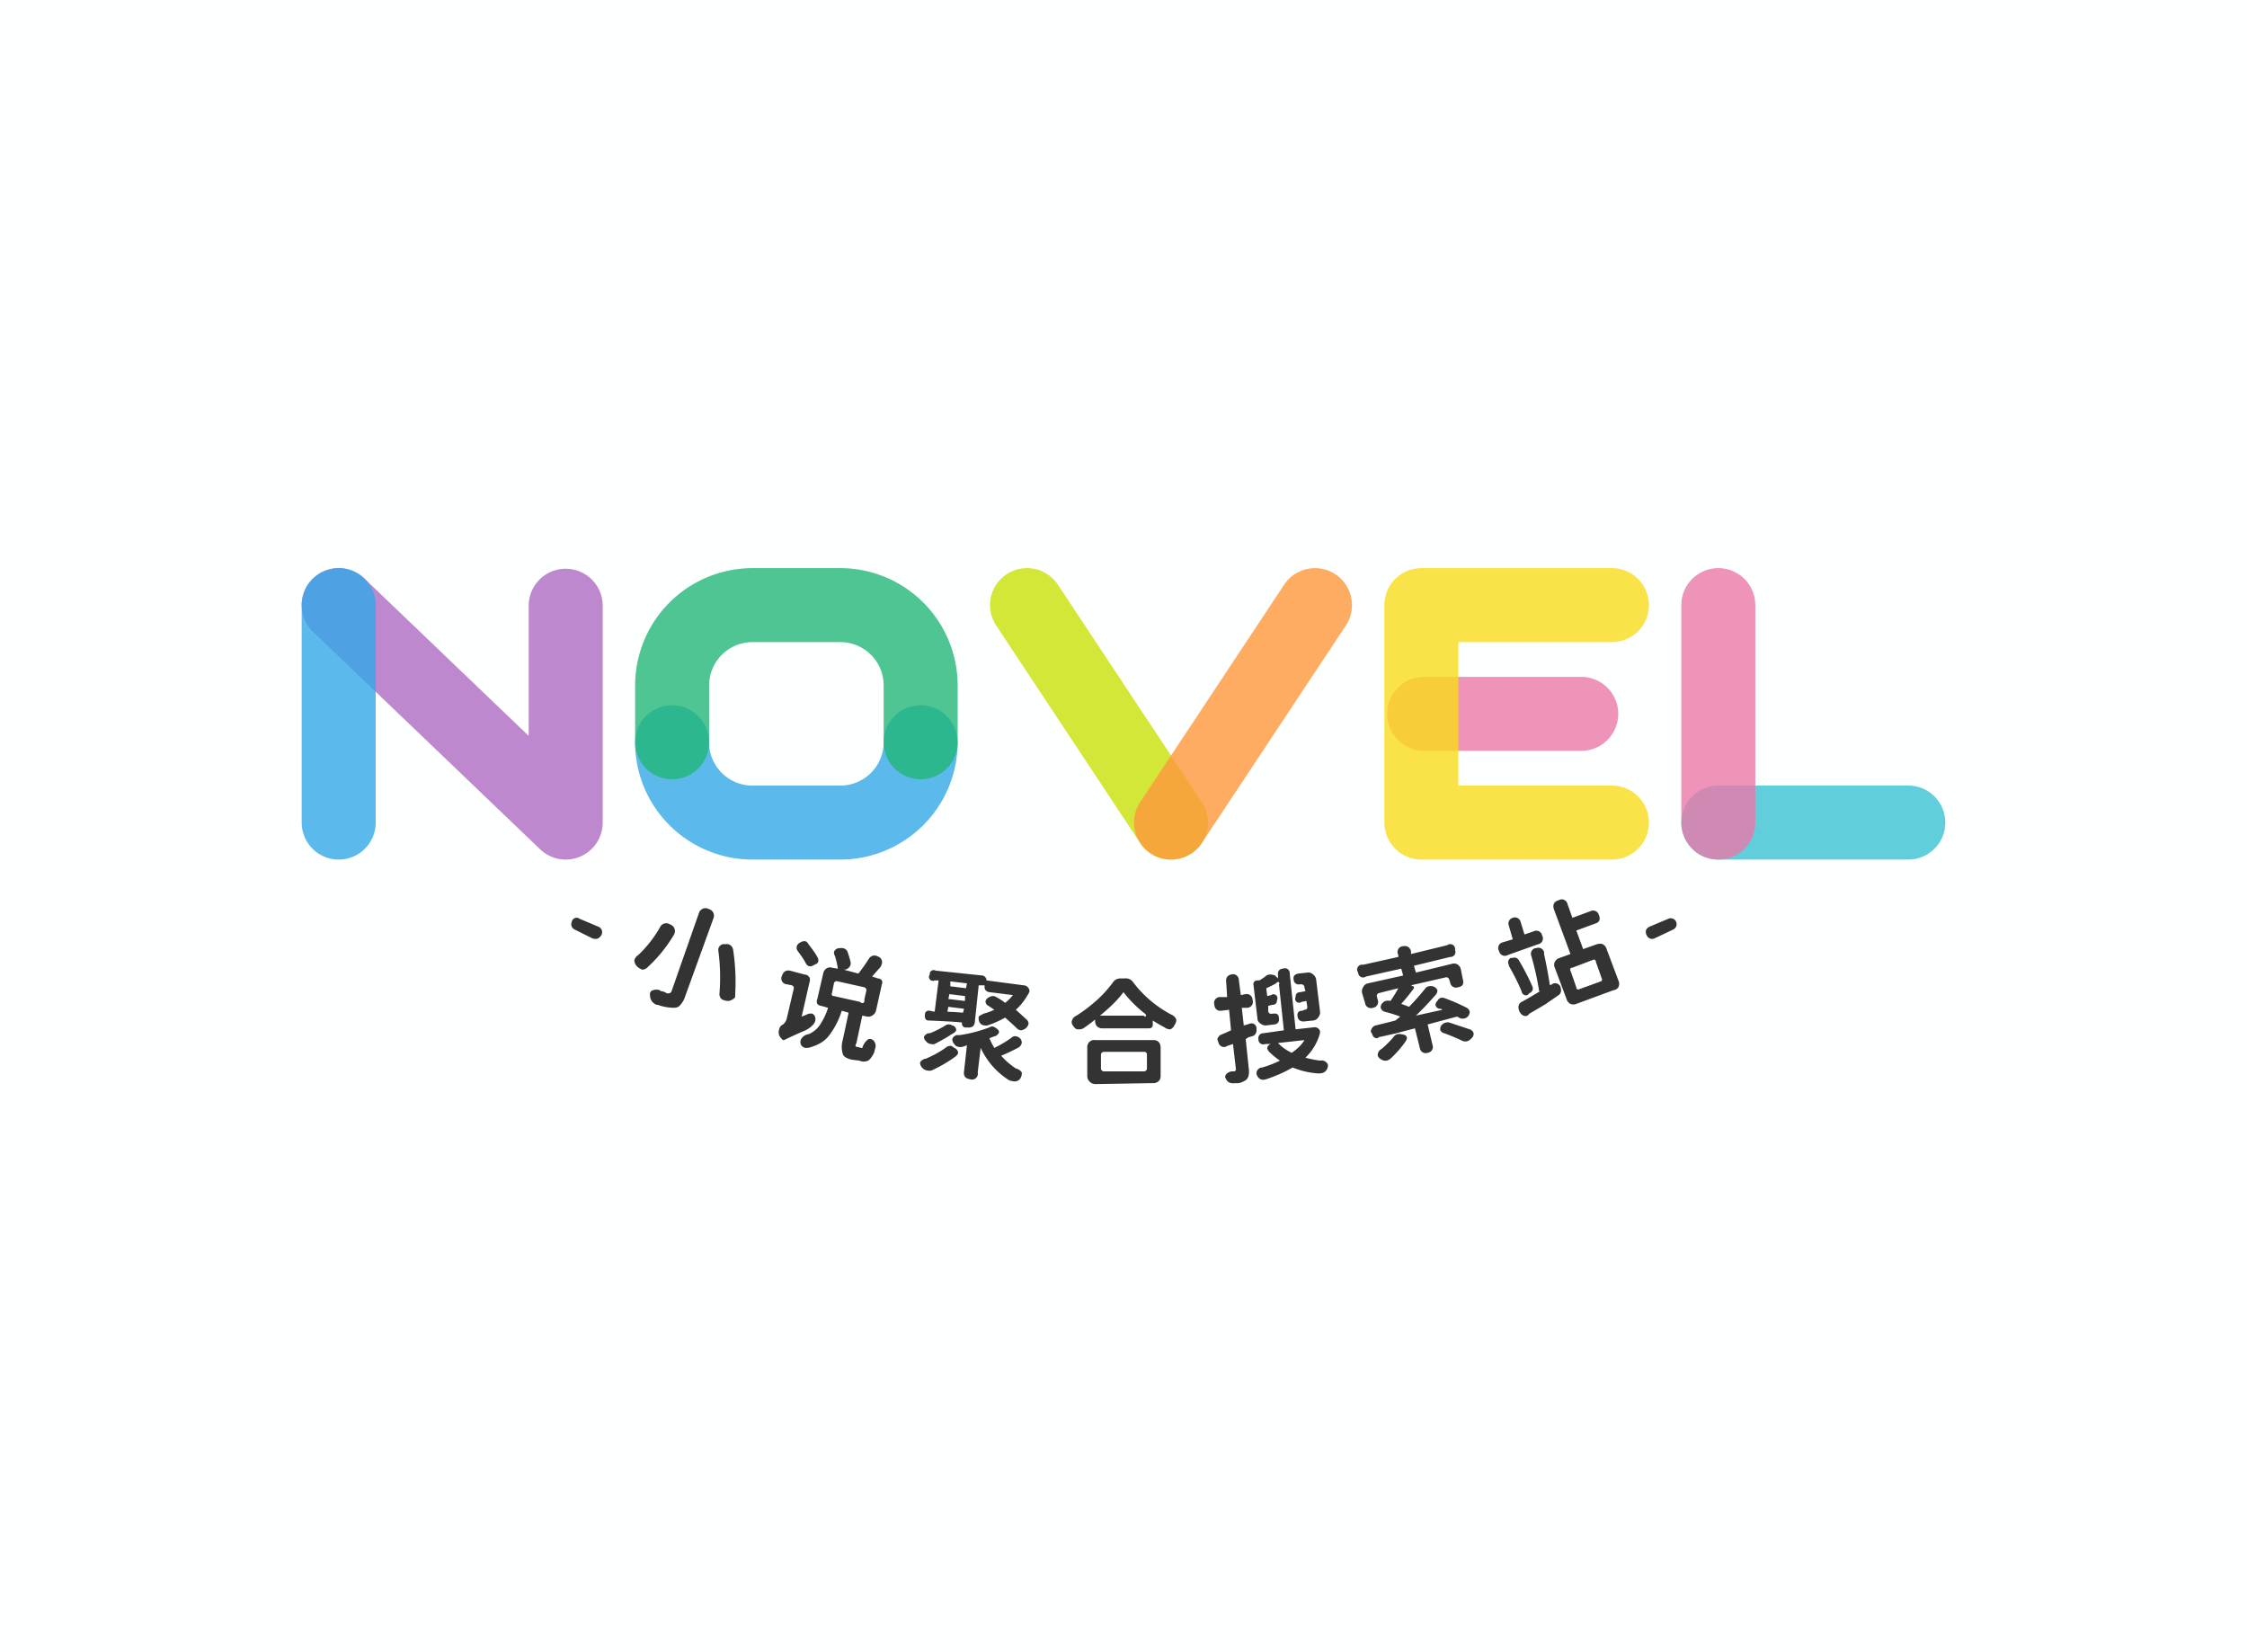 <svg data-v-0dd9719b="" version="1.0" xmlns="http://www.w3.org/2000/svg" xmlns:xlink="http://www.w3.org/1999/xlink" width="680" height="500" viewBox="0 0 340 250" preserveAspectRatio="xMidYMid meet" color-interpolation-filters="sRGB" style=""> <rect data-v-0dd9719b="" x="0" y="0" width="100%" height="100%" fill="#feffff" fill-opacity="1" class="background"></rect>  <g data-v-0dd9719b="" fill="#333" class="iconlettersvg-g iconlettersvg" transform="translate(45.652,85.964)"><g><g class="tp-name" transform="translate(0,0)"><g transform="scale(0.98)"><g transform="translate(0, 0)"><g class="name-imagesvg"><g><rect fill="#333" fill-opacity="0" stroke-width="2" x="0" y="0" width="46.472" height="45" class="image-rect"></rect> <svg x="0" y="0" width="46.472" height="45" filtersec="colorsb9484258655" class="image-svg-svg primary" style="overflow: visible;"><svg xmlns="http://www.w3.org/2000/svg" viewBox="0 0 287.26 278.16"><path d="M252 278.16a35.3 35.3 0 0 1-24.43-9.81L10.88 60.81a35.31 35.31 0 0 1 48.86-51l156.89 150.31V35.31a35.32 35.32 0 0 1 70.63 0v207.54A35.3 35.3 0 0 1 252 278.16z" fill="#ad6bc0" opacity=".8"></path><path d="M35.31 278.16A35.31 35.31 0 0 1 0 242.85V35.31a35.31 35.31 0 0 1 70.62 0v207.54a35.31 35.31 0 0 1-35.31 35.31z" fill="#32a8e7" opacity=".8"></path></svg></svg> <!----></g></g></g><g transform="translate(51.472, 0)"><g class="name-imagesvg"><g><rect fill="#333" fill-opacity="0" stroke-width="2" x="0" y="0" width="49.808" height="45" class="image-rect"></rect> <svg x="0" y="0" width="49.808" height="45" filtersec="colorsb2963386124" class="image-svg-svg primary" style="overflow: visible;"><svg xmlns="http://www.w3.org/2000/svg" viewBox="0 0 307.88 278.16"><path d="M196 278.16h-84A112.06 112.06 0 0 1 0 166.23a35.31 35.31 0 0 1 70.62 0 41.36 41.36 0 0 0 41.32 41.31h84a41.35 41.35 0 0 0 41.31-41.31 35.31 35.31 0 0 1 70.62 0A112.05 112.05 0 0 1 196 278.16z" fill="#32a8e7" opacity=".8"></path><path d="M272.57 201.54a35.31 35.31 0 0 1-35.31-35.31v-54.29A41.36 41.36 0 0 0 196 70.62h-84a41.37 41.37 0 0 0-41.32 41.32v54.29a35.31 35.31 0 0 1-70.62 0v-54.29A112.06 112.06 0 0 1 111.94 0h84a112.06 112.06 0 0 1 111.94 111.94v54.29a35.31 35.31 0 0 1-35.31 35.31z" fill="#22b678" opacity=".8"></path></svg></svg> <!----></g></g></g><g transform="translate(106.28, 0)"><g class="name-imagesvg"><g><rect fill="#333" fill-opacity="0" stroke-width="2" x="0" y="0" width="55.884" height="45" class="image-rect"></rect> <svg x="0" y="0" width="55.884" height="45" filtersec="colorsb2543004637" class="image-svg-svg primary" style="overflow: visible;"><svg xmlns="http://www.w3.org/2000/svg" viewBox="0 0 345.46 278.17"><path d="M172.76 278.17a35.27 35.27 0 0 1-29.47-15.82L5.87 54.81a35.31 35.31 0 0 1 58.89-39l137.41 207.55a35.32 35.32 0 0 1-29.41 54.81z" fill="#c8e107" opacity=".8"></path><path d="M172.7 278.17a35.32 35.32 0 0 1-29.41-54.81L280.7 15.82a35.31 35.31 0 1 1 58.88 39L202.17 262.35a35.27 35.27 0 0 1-29.47 15.82z" fill="#ff973c" opacity=".8"></path></svg></svg> <!----></g></g></g><g transform="translate(167.164, 0)"><g class="name-imagesvg"><g><rect fill="#333" fill-opacity="0" stroke-width="2" x="0" y="0" width="40.849" height="45" class="image-rect"></rect> <svg x="0" y="0" width="40.849" height="45" filtersec="colorsb6302292318" class="image-svg-svg primary" style="overflow: visible;"><svg xmlns="http://www.w3.org/2000/svg" viewBox="0 0 252.5 278.16"><path d="M187.9 174.39H38a35.31 35.31 0 0 1 0-70.62h149.9a35.31 35.31 0 1 1 0 70.62z" fill="#ea79a8" opacity=".8"></path><path d="M217.19 278.16H35.31A35.31 35.31 0 0 1 0 242.85V35.31A35.31 35.31 0 0 1 35.31 0h181.88a35.31 35.31 0 0 1 0 70.62H70.62v136.92h146.57a35.31 35.31 0 0 1 0 70.62z" fill="#f8dc1b" opacity=".8"></path></svg></svg> <!----></g></g></g><g transform="translate(213.013, 0)"><g class="name-imagesvg"><g><rect fill="#333" fill-opacity="0" stroke-width="2" x="0" y="0" width="40.76" height="45" class="image-rect"></rect> <svg x="0" y="0" width="40.76" height="45" filtersec="colorsb7591988707" class="image-svg-svg primary" style="overflow: visible;"><svg xmlns="http://www.w3.org/2000/svg" viewBox="0 0 251.95 278.16"><path d="M216.64 278.16H35.31a35.31 35.31 0 1 1 0-70.62h181.33a35.31 35.31 0 0 1 0 70.62z" fill="#3ac2d3" opacity=".8"></path><path d="M35.31 278.16A35.31 35.31 0 0 1 0 242.85V35.31a35.31 35.31 0 0 1 70.62 0v207.54a35.31 35.31 0 0 1-35.31 35.31z" fill="#ea79a8" opacity=".8"></path></svg></svg> <!----></g></g></g></g></g></g> <g data-gra="path-slogan" fill-rule="evenodd" class="tp-slogan" fill="#333" transform="translate(5,50.101)"><rect fill="none" x="0" height="0" y="13.476" width="32.721"></rect> <rect fill="none" height="0" y="13.476" width="32.721" x="205.977"></rect> <g transform="translate(35.721,0)"><g transform="scale(1.48)"><path d="M 86.2 6.8 L 86.4 7.5 L 90.1 6.6 A 0.7 0.7 0 0 1 90.7 6.7 A 0.8 0.8 0 0 1 91 7.2 L 91.2 8.2 Q 91.4 8.9 90.7 9 A 0.6 0.6 0 0 1 89.9 8.5 L 89.8 8.2 A 0.3 0.3 0 0 0 89.4 8 L 85.9 8.8 L 86.1 8.9 A 0.1 0.1 0 0 1 86.2 9 A 0.1 0.1 0 0 1 86.2 9.1 A 22.9 22.9 0 0 1 84.9 10.7 A 15.5 15.5 0 0 1 85.7 11 A 26.2 26.2 0 0 0 87.3 9.2 A 0.7 0.7 0 0 1 87.7 8.9 A 0.9 0.9 0 0 1 88.1 8.9 A 0.7 0.7 0 0 1 88.6 9.3 A 0.3 0.3 0 0 1 88.6 9.3 A 0.7 0.7 0 0 1 88.4 9.8 A 34.6 34.6 0 0 1 86.4 11.9 A 545.7 545.7 0 0 0 89.1 11.3 Q 89 11.2 88.9 11.2 A 1.2 1.2 0 0 1 88.8 11.2 A 0.5 0.5 0 0 1 88.4 10.8 A 0.6 0.6 0 0 1 88.6 10.4 A 0.6 0.6 0 0 1 88.9 10.1 A 0.6 0.6 0 0 1 89.3 10.1 A 19.4 19.4 0 0 1 91.6 11.1 A 0.6 0.6 0 0 1 91.9 11.5 A 0.2 0.2 0 0 1 91.9 11.5 A 0.7 0.7 0 0 1 91.7 12 A 0.7 0.7 0 0 1 91.3 12.2 A 0.7 0.7 0 0 1 90.8 12.1 A 1.4 1.4 0 0 0 90.6 12 L 87.6 12.8 L 88.1 14.9 A 0.6 0.6 0 0 1 87.6 15.7 A 0.6 0.6 0 0 1 86.8 15.2 L 86.3 13.2 A 171.5 171.5 0 0 0 84.4 13.7 Q 83.1 14 82.6 14.1 A 1.1 1.1 0 0 1 82.5 14.2 A 0.5 0.5 0 0 1 82.1 14.1 A 0.9 0.9 0 0 1 81.9 13.7 A 1.5 1.5 0 0 1 81.8 13.6 A 0.6 0.6 0 0 1 81.9 13.2 A 0.6 0.6 0 0 1 82.3 12.9 A 143.6 143.6 0 0 0 84.3 12.4 A 16.6 16.6 0 0 0 84.8 12 A 13.4 13.4 0 0 0 83.2 11.5 A 0.6 0.6 0 0 1 82.8 11.1 A 0.6 0.6 0 0 1 83 10.6 A 0.6 0.6 0 0 1 83.3 10.4 A 1 1 0 0 1 83.8 10.4 A 12.3 12.3 0 0 0 84.6 9.1 L 82.6 9.6 A 0.3 0.3 0 0 0 82.4 9.9 L 82.5 10.3 A 0.6 0.6 0 0 1 82 11.1 A 0.6 0.6 0 0 1 81.2 10.6 L 80.9 9.6 A 0.8 0.8 0 0 1 81 9 A 0.7 0.7 0 0 1 81.5 8.6 L 85.1 7.8 L 84.9 7.1 L 81.3 7.9 A 0.5 0.5 0 0 1 80.5 7.5 A 0.5 0.5 0 0 1 81 6.7 L 84.6 5.9 L 84.6 5.7 A 0.6 0.6 0 0 1 85.1 4.8 Q 85.7 4.7 85.9 5.3 L 85.9 5.6 L 89.6 4.7 A 0.5 0.5 0 0 1 90.4 5.2 A 0.5 0.5 0 0 1 89.9 5.9 L 86.2 6.8 Z M 70.8 13.7 L 72.9 13.4 L 72.4 8.7 A 0.1 0.1 0 0 0 72.2 8.5 A 0.3 0.3 0 0 0 72.1 8.6 A 9.5 9.5 0 0 1 71.1 9.1 L 71.2 9.9 L 71.6 9.8 A 0.4 0.4 0 0 1 72.2 10.3 Q 72.2 10.8 71.7 10.8 L 71.3 10.9 L 71.3 11.4 A 0.3 0.3 0 0 0 71.7 11.7 L 71.8 11.7 Q 72.4 11.6 72.4 12.2 A 0.5 0.5 0 0 1 71.9 12.8 L 71.1 12.9 A 0.8 0.8 0 0 1 70.5 12.7 Q 70.2 12.5 70.2 12.2 L 69.8 8.8 A 0.4 0.4 0 0 1 69.9 8.4 A 0.4 0.4 0 0 1 70.2 8.3 A 0.7 0.7 0 0 1 70.4 8.3 A 6.5 6.5 0 0 0 71 7.9 A 0.7 0.7 0 0 1 71.4 7.7 A 0.8 0.8 0 0 1 71.5 7.7 Q 71.8 7.7 72 7.8 L 72.3 8.1 L 72.3 7.7 A 0.5 0.5 0 0 1 72.8 7.1 A 0.5 0.5 0 0 1 73.5 7.6 L 74.1 13.3 L 75.9 13.1 A 0.6 0.6 0 0 1 76.5 13.3 A 0.5 0.5 0 0 1 76.6 13.5 A 1.4 1.4 0 0 1 76.5 14 A 5.4 5.4 0 0 1 75.1 16.2 A 11.1 11.1 0 0 0 76.6 16.5 A 0.7 0.7 0 0 1 77.4 16.9 A 0.8 0.8 0 0 1 77.3 17.4 A 0.8 0.8 0 0 1 76.6 17.8 A 1.5 1.5 0 0 1 76.3 17.8 Q 75 17.7 73.8 17.2 Q 72.6 17.9 71.1 18.4 Q 70.5 18.6 70.2 18.1 A 0.8 0.8 0 0 1 70.1 17.8 A 0.6 0.6 0 0 1 70.7 17.2 A 11.1 11.1 0 0 0 72.5 16.5 A 7.5 7.5 0 0 1 71.4 15.6 A 0.7 0.7 0 0 1 71.2 15.2 A 0.5 0.5 0 0 1 71.6 14.8 L 71 14.8 A 0.5 0.5 0 0 1 70.3 14.3 A 0.5 0.5 0 0 1 70.8 13.7 Z M 31.8 8.7 L 31.2 11.4 A 0.8 0.8 0 0 1 30.8 11.9 A 0.7 0.7 0 0 1 30.3 12 L 29.8 11.9 L 29.2 14.7 Q 29.1 14.9 29.1 15 A 0.2 0.2 0 0 0 29.3 15.1 L 29.7 15.2 A 0.2 0.2 0 0 0 29.8 15.2 A 1.7 1.7 0 0 1 30.3 14.4 A 0.4 0.4 0 0 1 30.7 14.3 A 0.7 0.7 0 0 1 30.9 14.4 A 0.8 0.8 0 0 1 31.1 15.3 A 3.2 3.2 0 0 1 31 15.7 Q 30.7 16.3 30.4 16.5 A 1.1 1.1 0 0 1 29.5 16.5 L 28.7 16.4 Q 27.9 16.2 27.8 15.8 A 2.5 2.5 0 0 1 27.8 14.4 L 28.4 11.6 L 27.7 11.4 A 8 8 0 0 1 26.5 13.8 Q 25.9 14.7 24.6 15.1 A 1.4 1.4 0 0 1 24 15.2 A 0.6 0.6 0 0 1 23.5 14.8 A 0.7 0.7 0 0 1 23.5 14.4 A 1 1 0 0 1 24.3 13.8 A 2.6 2.6 0 0 0 25.5 12.8 A 6.9 6.9 0 0 0 26.3 11.1 L 25.6 10.9 A 0.6 0.6 0 0 1 25.2 10.7 A 0.6 0.6 0 0 1 25.2 10.2 L 25.8 7.6 A 0.8 0.8 0 0 1 26.1 7.1 Q 26.4 6.9 26.7 7 L 27.3 7.1 A 7.4 7.4 0 0 0 27 5.8 A 0.8 0.8 0 0 1 26.9 5.4 A 0.6 0.6 0 0 1 27.5 5 A 0.8 0.8 0 0 1 27.8 5 A 0.6 0.6 0 0 1 28.3 5.4 Q 28.5 6 28.6 6.4 A 0.7 0.7 0 0 1 28.6 6.7 A 0.7 0.7 0 0 1 28.5 6.9 A 0.7 0.7 0 0 1 28 7.2 L 27.9 7.2 L 29.4 7.6 A 17.5 17.5 0 0 0 30.4 6.2 Q 30.8 5.5 31.5 5.9 A 0.6 0.6 0 0 1 31.8 6.6 A 1.1 1.1 0 0 1 31.6 7 A 721.5 721.5 0 0 0 30.8 7.9 L 31.4 8.1 A 0.5 0.5 0 0 1 31.8 8.3 A 0.5 0.5 0 0 1 31.8 8.7 Z M 37.3 7.3 L 42.1 7.8 A 0.5 0.5 0 0 1 42.4 8 A 0.5 0.5 0 0 1 42.5 8.3 L 42.5 8.3 L 46.3 8.8 A 0.6 0.6 0 0 1 46.8 9.1 A 0.6 0.6 0 0 1 46.9 9.4 A 1.4 1.4 0 0 1 46.7 9.8 A 6 6 0 0 1 45.5 11.3 A 489 489 0 0 1 46.6 12.3 A 0.6 0.6 0 0 1 46.8 12.7 A 0.3 0.3 0 0 1 46.8 12.7 A 0.8 0.8 0 0 1 46.5 13.2 A 0.9 0.9 0 0 1 46 13.4 A 0.3 0.3 0 0 1 46 13.4 A 0.7 0.7 0 0 1 45.6 13.2 Q 45.2 12.8 44.4 12.1 A 9.7 9.7 0 0 1 42.6 12.9 A 0.9 0.9 0 0 1 42.3 12.9 A 0.6 0.6 0 0 1 41.8 12.6 A 0.8 0.8 0 0 1 41.7 12.1 A 0.3 0.3 0 0 1 41.7 12 Q 41.8 11.9 42.2 11.7 A 6.4 6.4 0 0 0 43.3 11.3 L 42.7 10.9 A 0.5 0.5 0 0 1 42.4 10.4 A 0.7 0.7 0 0 1 42.8 10 A 0.7 0.7 0 0 1 43.2 9.9 A 0.7 0.7 0 0 1 43.5 10 A 12.4 12.4 0 0 1 44 10.3 Q 44.3 10.5 44.4 10.6 A 4.7 4.7 0 0 0 45.2 9.8 L 42.8 9.5 A 0.6 0.6 0 0 1 42.4 9.3 A 0.6 0.6 0 0 1 42.3 8.9 L 42.3 8.8 L 41.7 8.8 L 41.3 12.6 A 0.6 0.6 0 0 1 41.1 13 A 0.8 0.8 0 0 1 40.5 13.1 A 0.4 0.4 0 0 1 40 12.6 L 40 12.6 Q 39 12.5 36.6 12.4 A 1 1 0 0 1 36.6 12.4 A 0.4 0.4 0 0 1 36.3 12.3 A 0.6 0.6 0 0 1 36.2 11.9 A 1 1 0 0 1 36.2 11.8 A 0.4 0.4 0 0 1 36.7 11.4 A 8.7 8.7 0 0 0 37.2 11.5 L 37.6 8.3 L 37.2 8.3 A 0.4 0.4 0 0 1 36.7 7.7 A 0.4 0.4 0 0 1 37.3 7.3 Z M 106.6 9.3 L 102.8 10.7 A 0.8 0.8 0 0 1 102.2 10.7 A 0.8 0.8 0 0 1 101.8 10.2 L 100.6 7 A 0.7 0.7 0 0 1 100.6 6.4 A 0.8 0.8 0 0 1 101.1 6 L 102.2 5.6 L 100.5 1 Q 100.3 0.3 101 0.1 A 0.6 0.6 0 0 1 101.9 0.5 L 102.4 1.9 L 104.3 1.2 A 0.6 0.6 0 0 1 105.1 1.6 Q 105.4 2.3 104.7 2.5 L 102.8 3.2 L 103.5 5.1 L 104.9 4.6 Q 105.3 4.5 105.5 4.6 A 0.8 0.8 0 0 1 105.9 5.1 L 107.1 8.3 A 0.8 0.8 0 0 1 107.1 9 A 0.7 0.7 0 0 1 106.6 9.3 Z M 69 14.3 L 69.3 17.2 A 2.3 2.3 0 0 1 69.3 18 A 0.8 0.8 0 0 1 69 18.5 A 2.3 2.3 0 0 1 68.3 18.8 A 1.8 1.8 0 0 1 68 18.8 A 1.7 1.7 0 0 1 67.5 18.8 A 0.7 0.7 0 0 1 67 18.4 A 0.9 0.9 0 0 1 66.9 18.2 A 0.4 0.4 0 0 1 67 17.9 A 0.9 0.9 0 0 1 67.6 17.6 A 2.1 2.1 0 0 1 67.6 17.6 L 67.8 17.6 A 0.2 0.2 0 0 0 68 17.4 L 67.7 14.8 L 67.1 15 A 1.1 1.1 0 0 1 66.9 15.1 A 0.6 0.6 0 0 1 66.2 14.6 A 1.2 1.2 0 0 1 66.1 14.3 A 0.5 0.5 0 0 1 66.2 14.1 Q 66.3 13.9 66.6 13.8 A 17 17 0 0 0 67.5 13.4 L 67.3 11.3 L 66.5 11.4 A 0.6 0.6 0 0 1 65.8 10.8 A 0.6 0.6 0 0 1 66.4 10 L 67.1 10 L 67 8.4 A 0.6 0.6 0 0 1 67.5 7.7 A 0.6 0.6 0 0 1 68.3 8.3 L 68.5 9.8 L 69 9.7 A 0.6 0.6 0 0 1 69.7 10.3 A 0.6 0.6 0 0 1 69.1 11.1 L 68.6 11.1 L 68.8 12.9 L 69.2 12.8 A 1 1 0 0 1 69.5 12.7 A 0.5 0.5 0 0 1 70.1 13.2 A 1 1 0 0 1 70.1 13.4 A 0.6 0.6 0 0 1 69.7 14 A 13.9 13.9 0 0 1 69.3 14.1 A 13.9 13.9 0 0 0 69 14.3 Z M 40.2 17.6 L 40.5 14.9 Q 40.4 15 40 15.1 A 0.9 0.9 0 0 1 39.7 15.1 A 0.6 0.6 0 0 1 39.2 14.8 A 0.7 0.7 0 0 1 39 14.3 A 0.6 0.6 0 0 1 39.7 13.9 A 14.4 14.4 0 0 0 42.8 13.1 A 0.6 0.6 0 0 1 43.1 13 A 0.9 0.9 0 0 1 43.5 13.2 Q 44.1 13.6 43.4 14 Q 43.3 14 43.1 14.1 A 13 13 0 0 1 42.8 14.2 A 6.1 6.1 0 0 0 43.3 15.2 A 12.4 12.4 0 0 0 45 14.2 A 0.6 0.6 0 0 1 45.4 14 A 0.8 0.8 0 0 1 45.9 14.2 A 0.6 0.6 0 0 1 46.1 14.7 A 0.7 0.7 0 0 1 45.7 15.2 A 21.6 21.6 0 0 1 44 16 A 7.3 7.3 0 0 0 45.5 17.3 A 1 1 0 0 1 46.1 17.7 A 0.4 0.4 0 0 1 46.1 17.9 A 0.9 0.9 0 0 1 45.9 18.4 A 0.7 0.7 0 0 1 45.2 18.6 A 1.2 1.2 0 0 1 44.8 18.5 Q 42.9 17.3 41.9 15.2 L 41.6 17.7 A 0.6 0.6 0 0 1 40.8 18.4 Q 40.1 18.3 40.2 17.6 Z M 59.1 13.2 L 54.4 13.2 A 0.8 0.8 0 0 1 53.8 13 Q 53.6 12.8 53.6 12.4 L 53.6 12.3 A 16.3 16.3 0 0 1 52.4 13.2 A 0.9 0.9 0 0 1 51.9 13.3 A 0.6 0.6 0 0 1 51.8 13.3 Q 51.6 13.3 51.4 13 A 0.8 0.8 0 0 1 51.2 12.6 A 0.8 0.8 0 0 1 51.7 11.9 Q 52.8 11.2 53.8 10.3 A 12.2 12.2 0 0 0 55.5 8.4 A 0.9 0.9 0 0 1 56.2 8.1 L 56.6 8.1 A 0.9 0.9 0 0 1 57.5 8.5 A 11.8 11.8 0 0 0 61.4 11.8 A 0.9 0.9 0 0 1 61.9 12.3 A 0.4 0.4 0 0 1 61.9 12.4 A 1 1 0 0 1 61.7 12.9 A 0.8 0.8 0 0 1 61.3 13.3 A 0.6 0.6 0 0 1 61.2 13.3 A 1 1 0 0 1 60.7 13.1 A 14.6 14.6 0 0 1 59.5 12.4 L 59.5 12.8 A 0.4 0.4 0 0 1 59.4 13.1 Q 59.3 13.2 59.1 13.2 Z M 10.3 9.4 L 13.1 1.4 A 0.7 0.7 0 0 1 14.1 1 A 0.7 0.7 0 0 1 14.6 1.9 L 11.7 9.9 A 2.3 2.3 0 0 1 11.2 10.8 Q 11 11.1 10.5 11.1 A 5 5 0 0 1 8.9 10.8 A 2.5 2.5 0 0 1 8.8 10.8 A 1 1 0 0 1 8.1 9.9 A 1 1 0 0 1 8.1 9.6 A 0.4 0.4 0 0 1 8.4 9.3 A 1.1 1.1 0 0 1 9.1 9.3 A 2.6 2.6 0 0 1 9.2 9.4 Q 9.4 9.4 9.6 9.5 A 18.1 18.1 0 0 1 9.8 9.6 A 0.4 0.4 0 0 0 10.1 9.6 Q 10.2 9.6 10.3 9.4 Z M 53.6 14.4 L 59.6 14.4 Q 59.9 14.4 60.1 14.6 Q 60.3 14.8 60.3 15.2 L 60.3 18.1 A 0.7 0.7 0 0 1 60.1 18.6 A 0.8 0.8 0 0 1 59.6 18.8 L 53.6 18.9 A 0.8 0.8 0 0 1 53 18.6 A 0.8 0.8 0 0 1 52.8 18.1 L 52.8 15.2 A 0.8 0.8 0 0 1 53 14.6 A 0.7 0.7 0 0 1 53.6 14.4 Z M 22.4 7.3 L 23.9 7.7 Q 24.2 7.7 24.4 8 Q 24.5 8.2 24.4 8.5 L 23.6 12 L 24.1 11.8 A 0.9 0.9 0 0 1 24.7 11.7 A 0.6 0.6 0 0 1 25 12.3 A 0.4 0.4 0 0 1 25 12.4 A 1 1 0 0 1 24.7 12.9 A 2.9 2.9 0 0 1 24 13.4 A 44.5 44.5 0 0 0 21.8 14.4 A 0 0 0 0 1 21.8 14.4 A 0.4 0.4 0 0 1 21.7 14.4 A 0.7 0.7 0 0 1 21.5 14.2 A 0.9 0.9 0 0 1 21.3 13.9 A 0 0 0 0 1 21.3 13.9 A 0 0 0 0 0 21.3 13.9 A 0.9 0.9 0 0 1 21.3 13.3 A 0.9 0.9 0 0 1 21.3 13.3 A 0.7 0.7 0 0 1 21.7 12.8 A 1.2 1.2 0 0 0 22.1 12.1 L 22.8 9.1 A 0.3 0.3 0 0 0 22.6 8.8 L 22.1 8.7 A 0.6 0.6 0 0 1 21.6 7.8 Q 21.8 7.2 22.4 7.3 Z M 99.1 9.4 L 99 9.4 A 0 0 0 0 1 99 9.4 A 29.2 29.2 0 0 0 98.2 5.8 A 0.6 0.6 0 0 1 98.6 5 A 1.2 1.2 0 0 1 98.7 5 A 0.6 0.6 0 0 1 99.5 5.4 A 1.3 1.3 0 0 1 99.5 5.6 A 49.7 49.7 0 0 1 100.1 8.8 L 100.3 8.7 A 1 1 0 0 1 100.5 8.6 A 0.6 0.6 0 0 1 101.2 9 A 1.1 1.1 0 0 1 101.2 9.1 A 0.6 0.6 0 0 1 101 9.8 A 84.1 84.1 0 0 0 99.7 10.7 A 94.4 94.4 0 0 1 98 11.7 A 1.1 1.1 0 0 1 97.8 11.9 A 0.5 0.5 0 0 1 97.4 11.9 A 0.8 0.8 0 0 1 97 11.5 A 1.4 1.4 0 0 1 96.9 11.2 A 0.6 0.6 0 0 1 96.9 10.9 A 0.6 0.6 0 0 1 97.2 10.5 A 32 32 0 0 0 98.1 10 A 70.6 70.6 0 0 1 99.1 9.4 Z M 75.9 12.4 L 74.9 12.5 Q 74.4 12.5 74.3 12 Q 74.2 11.4 74.8 11.4 L 75 11.3 Q 75.3 11.3 75.3 11 L 75.2 10.4 L 74.7 10.5 A 0.4 0.4 0 0 1 74.1 10 Q 74.1 9.5 74.6 9.5 L 75.1 9.4 L 75 9 A 0.3 0.3 0 0 0 74.7 8.7 L 74.5 8.7 A 0.5 0.5 0 0 1 73.9 8.2 Q 73.8 7.7 74.4 7.6 L 75.3 7.5 A 0.7 0.7 0 0 1 75.9 7.7 A 0.8 0.8 0 0 1 76.2 8.2 L 76.6 11.5 A 0.8 0.8 0 0 1 76.4 12.1 A 0.7 0.7 0 0 1 75.9 12.4 Z M 98.9 4.6 L 95.8 5.7 A 0.6 0.6 0 0 1 94.9 5.3 A 0.6 0.6 0 0 1 95.3 4.4 L 96.3 4.1 L 95.9 2.7 A 0.6 0.6 0 0 1 96.3 1.9 A 0.6 0.6 0 0 1 97.1 2.3 L 97.5 3.6 L 98.4 3.3 A 0.6 0.6 0 0 1 99.3 3.7 A 0.6 0.6 0 0 1 98.9 4.6 Z M 15.2 9.6 A 20.5 20.5 0 0 0 15.1 5.4 A 0.9 0.9 0 0 1 15.1 5 A 0.6 0.6 0 0 1 15.8 4.6 A 1 1 0 0 1 16.1 4.6 A 0.7 0.7 0 0 1 16.6 5.2 A 21.9 21.9 0 0 1 16.8 9.8 A 1.1 1.1 0 0 1 16.8 10 A 0.5 0.5 0 0 1 16.6 10.2 A 1 1 0 0 1 16.1 10.4 A 1.3 1.3 0 0 1 15.6 10.3 A 0.6 0.6 0 0 1 15.4 10.2 A 0.7 0.7 0 0 1 15.2 9.6 Z M 7.8 7 A 14.8 14.8 0 0 0 10.5 3.7 A 1.2 1.2 0 0 0 10.6 3.5 A 0.7 0.7 0 0 0 10.2 2.6 A 1.4 1.4 0 0 0 10 2.5 A 0.7 0.7 0 0 0 9.1 2.9 A 12.2 12.2 0 0 1 6.9 5.7 A 1 1 0 0 0 6.5 6.2 A 0.4 0.4 0 0 0 6.5 6.3 A 0.9 0.9 0 0 0 6.8 6.9 A 1 1 0 0 0 7.1 7.1 A 0.5 0.5 0 0 0 7.3 7.2 A 0.8 0.8 0 0 0 7.8 7 Z M 54.5 17.6 L 58.6 17.6 A 0.3 0.3 0 0 0 58.9 17.3 L 58.9 15.9 Q 58.9 15.6 58.6 15.6 L 54.5 15.6 A 0.3 0.3 0 0 0 54.2 15.9 L 54.2 17.3 A 0.3 0.3 0 0 0 54.5 17.6 Z M 54.1 11.9 L 58.6 11.9 A 0.1 0.1 0 0 0 58.8 11.9 A 0.2 0.2 0 0 0 58.7 11.7 A 12.2 12.2 0 0 1 56.5 9.5 Q 55.7 10.6 54.1 11.9 Z M 103.1 9.2 L 105.3 8.4 A 0.2 0.2 0 0 0 105.4 8.1 L 104.8 6.4 A 0.2 0.2 0 0 0 104.5 6.2 L 102.4 7 A 0.2 0.2 0 0 0 102.2 7.3 L 102.8 9 A 0.2 0.2 0 0 0 103.1 9.2 Z M 98.3 8.9 A 23.1 23.1 0 0 0 96.9 6.2 A 0.5 0.5 0 0 0 96.3 6 A 1 1 0 0 0 96.1 6 A 0.5 0.5 0 0 0 95.9 6.7 A 0.9 0.9 0 0 0 95.9 6.8 Q 96.7 8.2 97.2 9.4 A 0.5 0.5 0 0 0 97.5 9.8 A 0.5 0.5 0 0 0 97.8 9.8 A 1.4 1.4 0 0 0 98 9.6 A 0.5 0.5 0 0 0 98.3 8.9 A 0.8 0.8 0 0 0 98.3 8.9 Z M 36.9 17.5 A 13.9 13.9 0 0 0 39.3 16.1 A 0.7 0.7 0 0 0 39.6 15.7 A 0.6 0.6 0 0 0 39.2 15.2 A 1 1 0 0 0 38.9 15 A 0.7 0.7 0 0 0 38.3 15.2 A 11 11 0 0 1 36.3 16.3 A 0.8 0.8 0 0 0 35.7 16.7 A 0.3 0.3 0 0 0 35.7 16.7 A 0.8 0.8 0 0 0 36 17.3 A 0.7 0.7 0 0 0 36.4 17.5 A 0.9 0.9 0 0 0 36.9 17.5 Z M 26.9 9.9 L 29.6 10.5 A 0.2 0.2 0 0 0 30 10.3 L 30.2 9.4 A 0.3 0.3 0 0 0 30 9 L 27.3 8.4 Q 27 8.3 26.9 8.6 L 26.7 9.6 A 0.2 0.2 0 0 0 26.9 9.9 Z M 83.8 16.3 A 10.5 10.5 0 0 0 85.3 14.6 Q 85.8 13.9 84.9 13.8 A 0.9 0.9 0 0 0 84.5 13.8 A 0.7 0.7 0 0 0 84.1 14.1 Q 83.6 14.7 82.9 15.3 A 0.7 0.7 0 0 0 82.5 16 A 0.7 0.7 0 0 0 82.9 16.4 A 0.7 0.7 0 0 0 83.4 16.5 A 0.9 0.9 0 0 0 83.8 16.3 Z M 89.8 12.6 Q 90.7 12.9 91.9 13.3 A 0.6 0.6 0 0 1 92.3 13.7 A 0.6 0.6 0 0 1 92.1 14.2 A 1 1 0 0 1 91.7 14.5 A 0.3 0.3 0 0 1 91.7 14.5 A 0.8 0.8 0 0 1 91.2 14.5 A 22.3 22.3 0 0 0 89.3 13.7 A 0.6 0.6 0 0 1 88.9 13.4 A 0.6 0.6 0 0 1 89.1 12.8 A 0.8 0.8 0 0 1 89.5 12.6 A 0.6 0.6 0 0 1 89.8 12.6 Z M 112.7 3.1 L 110.8 4 A 0.6 0.6 0 0 1 110 3.7 Q 109.7 3.1 110.3 2.8 L 112.2 2 A 0.6 0.6 0 0 1 113 2.3 A 0.6 0.6 0 0 1 112.7 3.1 Z M 2.2 4 L 0.4 3.1 A 0.6 0.6 0 0 1 0.1 2.3 A 0.5 0.5 0 0 1 0.9 2 L 2.8 2.8 A 0.6 0.6 0 0 1 3.1 3.7 Q 2.8 4.2 2.2 4 Z M 39.1 13.7 L 38.3 14.2 A 54.2 54.2 0 0 1 37.2 14.8 A 0.8 0.8 0 0 1 36.8 14.8 A 0.7 0.7 0 0 1 36.3 14.5 A 0.6 0.6 0 0 1 36.1 14.1 A 0.6 0.6 0 0 1 36.7 13.7 A 9 9 0 0 0 38.3 12.9 A 0.6 0.6 0 0 1 38.7 12.8 A 0.9 0.9 0 0 1 39 12.9 A 0.5 0.5 0 0 1 39.4 13.4 A 0.6 0.6 0 0 1 39.1 13.7 Z M 24 6.5 Q 23.8 6.1 23.2 5.3 A 0.6 0.6 0 0 1 23.1 4.8 A 0.7 0.7 0 0 1 23.5 4.4 A 0.7 0.7 0 0 1 24 4.3 A 0.6 0.6 0 0 1 24.3 4.6 Q 25 5.5 25.2 5.9 A 0.7 0.7 0 0 1 25.3 6.4 A 0.3 0.3 0 0 1 25.3 6.4 Q 25.2 6.6 24.9 6.7 Q 24.3 7.1 24 6.5 Z M 75 14.4 L 72.3 14.7 A 4.7 4.7 0 0 0 73.7 15.7 Q 74.6 15.1 75 14.4 Z M 38.6 11 L 38.5 11.5 A 38.5 38.5 0 0 1 40.1 11.6 L 40.2 11.2 L 38.6 11 Z M 38.8 8.4 L 38.8 8.9 L 40.4 9.1 L 40.5 8.6 L 38.8 8.4 Z M 40.3 10.4 L 40.3 9.9 L 38.7 9.7 L 38.6 10.2 L 40.3 10.4 Z"></path></g></g></g></g><defs v-gra="od"></defs></svg>